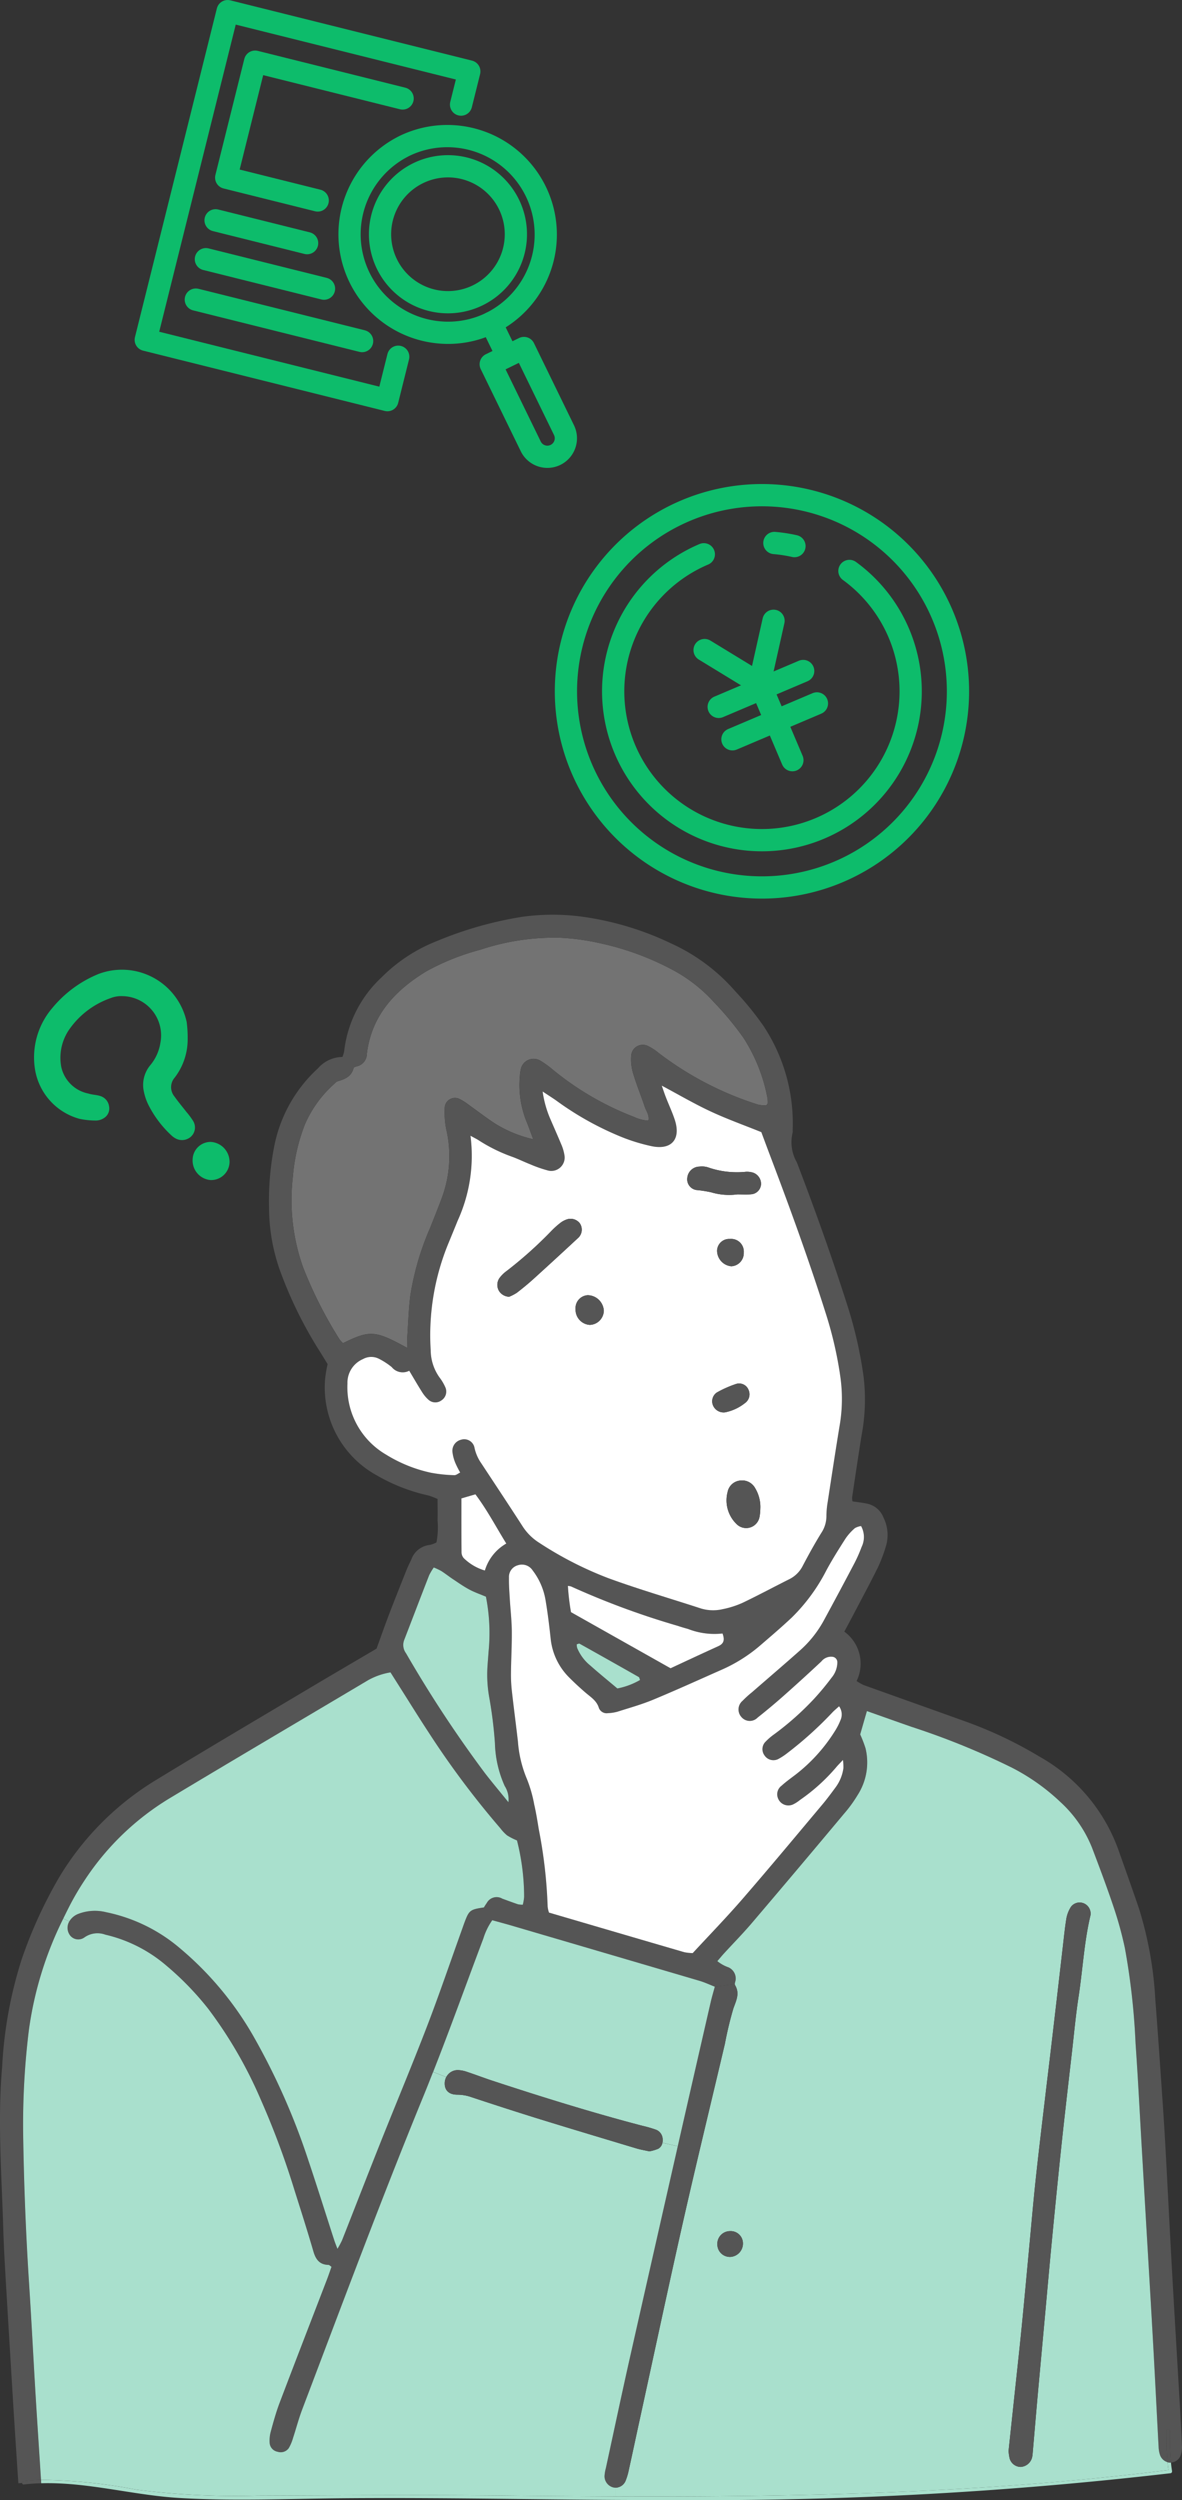 <svg xmlns="http://www.w3.org/2000/svg" xmlns:xlink="http://www.w3.org/1999/xlink" width="107.274" height="226.738" viewBox="0 0 107.274 226.738">
  <rect x="0" y="0" width="107.274" height="226.738" fill="#333333" stroke="none"/>
  <defs>
    <clipPath id="clip-path">
      <rect id="長方形_31324" data-name="長方形 31324" width="107.274" height="143.779" fill="none"/>
    </clipPath>
  </defs>
  <g id="グループ_38328" data-name="グループ 38328" transform="translate(0 1.009)">
    <g id="グループ_37742" data-name="グループ 37742" transform="translate(0 81.95)">
      <g id="グループ_37741" data-name="グループ 37741" clip-path="url(#clip-path)">
        <path id="パス_122318" data-name="パス 122318" d="M87.589,18.013a3.033,3.033,0,0,1,.024.5c0,.034-.046.067-.135.188a3.314,3.314,0,0,1-.765-.08,29.477,29.477,0,0,1-9.021-4.695,4.851,4.851,0,0,0-.947-.615,1.057,1.057,0,0,0-1.518.821,4.345,4.345,0,0,0,.157,1.616c.307,1.045.728,2.059,1.075,3.094.129.387.427.731.325,1.241a3.559,3.559,0,0,1-1.3-.338,26.622,26.622,0,0,1-7.39-4.3,8.416,8.416,0,0,0-1.124-.808,1.19,1.19,0,0,0-1.77.793,3.791,3.791,0,0,0-.083.624,8.859,8.859,0,0,0,.643,4.2c.181.455.344.916.572,1.515a11.3,11.3,0,0,1-3.482-1.432c-.808-.528-1.573-1.124-2.363-1.684a4.979,4.979,0,0,0-.848-.538.932.932,0,0,0-1.343.839,8.009,8.009,0,0,0,.135,1.88,10.834,10.834,0,0,1-.424,6.33c-.338.909-.7,1.807-1.057,2.7a24.911,24.911,0,0,0-1.767,6.044c-.156,1.208-.193,2.43-.273,3.651-.021.328,0,.66,0,1.143-2.937-1.616-3.4-1.637-5.841-.439a2.361,2.361,0,0,1-.323-.356,38.328,38.328,0,0,1-3.3-6.523,18.224,18.224,0,0,1-.928-8.21A16.659,16.659,0,0,1,45.622,20.4a10.443,10.443,0,0,1,2.649-3.647c.092-.086.181-.2.291-.234.67-.194,1.279-.433,1.469-1.211.018-.077.206-.126.322-.157a1.157,1.157,0,0,0,.879-1.106c.415-3.493,2.541-5.767,5.39-7.5a21.466,21.466,0,0,1,4.91-1.964,21.344,21.344,0,0,1,7.2-1.091,21.127,21.127,0,0,1,3.62.492,25.239,25.239,0,0,1,6.388,2.3,13.79,13.79,0,0,1,3.991,3.054,27.973,27.973,0,0,1,2.66,3.205,15.216,15.216,0,0,1,2.194,5.472" transform="translate(-17.938 -1.405)" fill="#737373"/>
        <path id="パス_122319" data-name="パス 122319" d="M107.272,138.924a2.249,2.249,0,0,1-.1.74,1,1,0,0,1-.9.713,28.118,28.118,0,0,1-.1-2.873.154.154,0,0,0-.307,0c0,.949.012,1.9.1,2.839a1.031,1.031,0,0,1-.691-.658,2.712,2.712,0,0,1-.126-.737c-.19-3.491-.362-6.984-.559-10.475-.209-3.742-.436-7.485-.655-11.227q-.138-2.4-.277-4.794c-.2-3.364-.359-6.732-.6-10.091a63.387,63.387,0,0,0-.971-8.655,33.368,33.368,0,0,0-1-3.651c-.615-1.831-1.3-3.645-1.985-5.454a11.3,11.3,0,0,0-2.851-4.121,18.939,18.939,0,0,0-4.415-3.128,68.2,68.2,0,0,0-9.1-3.7c-1.349-.47-2.694-.95-4.059-1.432-.209.719-.4,1.4-.611,2.117a11.341,11.341,0,0,1,.482,1.248,5.459,5.459,0,0,1-.71,4.243,12.133,12.133,0,0,1-1.263,1.73q-4.139,4.941-8.315,9.854c-.817.962-1.705,1.862-2.56,2.793-.193.212-.378.433-.6.694a3.357,3.357,0,0,0,1.007.562,1.113,1.113,0,0,1,.659,1.125c-.013.129-.08.283-.08.4l-1.813.24c-.47-.181-.925-.4-1.4-.535Q54.891,94.16,46.3,91.645c-.52-.151-1.045-.289-1.62-.448a5.953,5.953,0,0,0-.811,1.662c-1.521,4.031-2.974,8.087-4.554,12.094-.3.768-.605,1.536-.919,2.3-3.844,9.387-7.381,18.894-10.982,28.373-.31.824-.531,1.684-.808,2.523a4.157,4.157,0,0,1-.384.919.9.9,0,0,1-1.014.335.879.879,0,0,1-.722-.777,3.154,3.154,0,0,1,.086-1c.243-.891.486-1.788.815-2.651,1.416-3.736,2.864-7.464,4.3-11.194.148-.387.28-.78.411-1.152-.135-.089-.2-.169-.27-.172-.814-.016-1.162-.495-1.373-1.226-.541-1.856-1.131-3.7-1.715-5.546a73.824,73.824,0,0,0-3.085-8.275,39.459,39.459,0,0,0-4.741-8.176,26.825,26.825,0,0,0-3.871-3.979A13.017,13.017,0,0,0,9.565,92.5a2.052,2.052,0,0,0-1.909.258A.944.944,0,0,1,6.395,92.6a1.134,1.134,0,0,1-.1-1.3,1.629,1.629,0,0,1,.86-.7,4.191,4.191,0,0,1,2.486-.135,14.926,14.926,0,0,1,6.63,3.214A29.551,29.551,0,0,1,23.1,101.9a61.528,61.528,0,0,1,4.883,11.074c.817,2.431,1.583,4.883,2.375,7.322.064.2.147.39.267.709a7.985,7.985,0,0,0,.415-.768c1.158-2.935,2.3-5.878,3.466-8.81,1.4-3.518,2.867-7.012,4.228-10.546,1.118-2.9,2.12-5.853,3.174-8.784.086-.237.166-.476.255-.713.408-1.088.507-1.161,1.757-1.346a3.912,3.912,0,0,1,.252-.393,1.017,1.017,0,0,1,1.416-.4c.473.172.947.351,1.423.51a2.04,2.04,0,0,0,.436.037,4.293,4.293,0,0,0,.12-.713,20.775,20.775,0,0,0-.649-5.113,5.96,5.96,0,0,1-.9-.458,3.742,3.742,0,0,1-.606-.639,79.366,79.366,0,0,1-6.511-8.692c-.947-1.441-1.853-2.913-2.781-4.369-.221-.354-.445-.706-.686-1.085a6.326,6.326,0,0,0-2.018.7c-6,3.57-12.026,7.116-18.018,10.711a24.741,24.741,0,0,0-9.208,10q-.232.456-.452.913a32.522,32.522,0,0,0-3.115,10.072,69.637,69.637,0,0,0-.526,9.451q.093,6.826.541,13.636c.224,3.448.4,6.9.605,10.346.15,2.467.319,4.932.473,7.4-.52.016-1.042.052-1.565.114a.166.166,0,0,0-.147.169l-.338.022q-.23-3.443-.448-6.877Q.872,129.7.532,124.022c-.092-1.6-.185-3.2-.234-4.8-.144-4.926-.532-9.851-.1-14.78a38.392,38.392,0,0,1,1.757-9.663A41.116,41.116,0,0,1,5.417,87.22a25.957,25.957,0,0,1,8.766-8.757c4.492-2.741,9.024-5.411,13.544-8.1,2.17-1.294,4.348-2.566,6.447-3.8.412-1.131.786-2.2,1.192-3.257.5-1.3,1.015-2.587,1.528-3.878.126-.311.276-.615.424-.916A2,2,0,0,1,39,57.157a2.5,2.5,0,0,0,.612-.224,7.294,7.294,0,0,0,.1-2c.018-.627,0-1.257,0-1.942a6.885,6.885,0,0,0-.83-.32A16.246,16.246,0,0,1,34.2,50.85,9.09,9.09,0,0,1,29.507,42.1a10.883,10.883,0,0,1,.228-1.339c-.176-.286-.39-.639-.609-.993a37.8,37.8,0,0,1-3.74-7.568,17.134,17.134,0,0,1-.967-5.574,25.653,25.653,0,0,1,.5-5.777,12.94,12.94,0,0,1,3.933-6.911A3,3,0,0,1,31.077,12.9a2.756,2.756,0,0,0,.154-.5,10.834,10.834,0,0,1,3.41-6.729A14.594,14.594,0,0,1,39.68,2.378,33.823,33.823,0,0,1,47.426.185a20.207,20.207,0,0,1,5.3-.021,27.253,27.253,0,0,1,8.186,2.443,17.025,17.025,0,0,1,5.829,4.348,27.38,27.38,0,0,1,2.548,3.131,15.99,15.99,0,0,1,2.651,9.449.833.833,0,0,1-.01.252,3.657,3.657,0,0,0,.387,2.667c1.659,4.323,3.217,8.68,4.624,13.093a38.4,38.4,0,0,1,1.441,6.394,17.509,17.509,0,0,1-.188,5.276c-.3,1.871-.578,3.745-.857,5.616a1.721,1.721,0,0,0,.028.371c.458.071.906.117,1.342.212a2.043,2.043,0,0,1,1.478,1.266,3.54,3.54,0,0,1,.255,2.461,13.944,13.944,0,0,1-.744,2.009c-.725,1.472-1.509,2.916-2.268,4.369-.252.482-.513.959-.8,1.5A3.583,3.583,0,0,1,77.741,69.5a4.13,4.13,0,0,0,.642.365c3.048,1.094,6.1,2.173,9.145,3.27a37.757,37.757,0,0,1,6.833,3.232,15.828,15.828,0,0,1,7.082,8.281c.649,1.825,1.3,3.647,1.924,5.475a33.783,33.783,0,0,1,1.487,8.309c.249,3.149.458,6.3.676,9.451.106,1.555.2,3.113.283,4.667.2,3.7.384,7.4.593,11.1s.433,7.4.648,11.1q.124,2.082.218,4.166M78.2,57.327a2.051,2.051,0,0,0-.054-1.881,1.529,1.529,0,0,0-.56.187,4.848,4.848,0,0,0-.842.931c-.612.956-1.22,1.918-1.758,2.916a16.542,16.542,0,0,1-3.128,4.259c-.946.894-1.945,1.739-2.935,2.59A14,14,0,0,1,65.4,68.518c-2.04.9-4.068,1.825-6.127,2.679-1.045.433-2.142.737-3.224,1.081a3.692,3.692,0,0,1-.866.135.756.756,0,0,1-.827-.461c-.2-.669-.74-.989-1.217-1.4q-.765-.659-1.481-1.373a5.793,5.793,0,0,1-1.686-3.58c-.129-1.171-.271-2.344-.47-3.5a6.067,6.067,0,0,0-1.158-2.637,1.162,1.162,0,0,0-1.333-.47,1.105,1.105,0,0,0-.817,1.134c-.013.63.036,1.26.073,1.89.058.968.172,1.93.184,2.895.015,1.263-.058,2.529-.073,3.792a13.209,13.209,0,0,0,.073,1.637c.172,1.546.378,3.088.557,4.636a10.771,10.771,0,0,0,.817,3.411,11.866,11.866,0,0,1,.66,2.3c.169.737.292,1.487.412,2.234a43.8,43.8,0,0,1,.808,7.018,2.43,2.43,0,0,0,.123.559c4.133,1.211,8.2,2.406,12.278,3.592a4.46,4.46,0,0,0,.765.083c1.53-1.656,3.088-3.26,4.548-4.944,2.427-2.8,4.8-5.65,7.183-8.49.434-.513.833-1.057,1.235-1.6a3.814,3.814,0,0,0,.71-1.736,5.144,5.144,0,0,0-.04-.749c-.3.322-.476.491-.63.679A17.02,17.02,0,0,1,72.6,80.283a3.2,3.2,0,0,1-.633.405,1.011,1.011,0,0,1-1.361-.566.962.962,0,0,1,.325-1.134c.4-.365.851-.685,1.288-1.017a15.087,15.087,0,0,0,3.539-3.915,5.692,5.692,0,0,0,.519-1.007,1.268,1.268,0,0,0-.126-1.266c-.23.209-.414.359-.58.528a33.85,33.85,0,0,1-4.124,3.721,5.618,5.618,0,0,1-.845.55.973.973,0,0,1-1.226-.353.95.95,0,0,1,.044-1.17,5.459,5.459,0,0,1,.854-.744,26.072,26.072,0,0,0,3.586-3.183,24.349,24.349,0,0,0,1.613-1.942A2.206,2.206,0,0,0,76,67.8a.5.5,0,0,0-.458-.507,1.13,1.13,0,0,0-.992.424q-1.71,1.6-3.457,3.146-1.134,1.005-2.325,1.945a.988.988,0,0,1-1.469-.043,1.021,1.021,0,0,1,.1-1.475,8.887,8.887,0,0,1,.839-.762c1.429-1.245,2.87-2.474,4.289-3.733a10.154,10.154,0,0,0,2.216-2.735q1.419-2.608,2.8-5.233a13.389,13.389,0,0,0,.663-1.5m-1.95-11.311a14.382,14.382,0,0,0-.031-4.4,35.216,35.216,0,0,0-1.3-5.522c-1.472-4.655-3.137-9.243-4.864-13.806-.328-.863-.651-1.727-.967-2.578-1.567-.633-3.113-1.183-4.594-1.875-1.459-.679-2.854-1.5-4.443-2.344.166.473.268.784.387,1.088.258.667.565,1.315.789,1.994.587,1.764-.273,2.781-2.076,2.415a16.8,16.8,0,0,1-2.653-.8,27.771,27.771,0,0,1-6.05-3.365c-.338-.236-.688-.458-1.208-.8a9.65,9.65,0,0,0,.639,2.354c.345.814.71,1.619,1.048,2.433a4.042,4.042,0,0,1,.289.964,1.214,1.214,0,0,1-1.564,1.4,11.708,11.708,0,0,1-1.543-.544c-.547-.215-1.075-.482-1.628-.679a14.716,14.716,0,0,1-3.048-1.5c-.172-.111-.359-.2-.74-.412a14.174,14.174,0,0,1-1.165,7.709c-.267.663-.541,1.325-.811,1.985a21.854,21.854,0,0,0-1.635,9.752,4.316,4.316,0,0,0,.8,2.477,4.308,4.308,0,0,1,.516.864.95.95,0,0,1-.351,1.223.927.927,0,0,1-1.167-.064,3.146,3.146,0,0,1-.566-.673c-.4-.63-.771-1.278-1.18-1.958a1.279,1.279,0,0,1-1.586-.328,6.363,6.363,0,0,0-1.155-.753,1.541,1.541,0,0,0-1.457.024,2.326,2.326,0,0,0-1.406,2.219,7.073,7.073,0,0,0,3.5,6.446A12.865,12.865,0,0,0,39.115,50.6a13.177,13.177,0,0,0,2.123.221c.166.009.338-.15.529-.24a8.776,8.776,0,0,1-.436-.86,3.725,3.725,0,0,1-.261-.968,1.03,1.03,0,0,1,.774-1.146.952.952,0,0,1,1.232.777,3.917,3.917,0,0,0,.609,1.364c1.251,1.9,2.507,3.792,3.739,5.7a4.9,4.9,0,0,0,1.509,1.5,32.673,32.673,0,0,0,6.28,3.214c2.759,1.008,5.586,1.828,8.382,2.741a3.794,3.794,0,0,0,1.994.071,8.42,8.42,0,0,0,1.8-.572c1.441-.688,2.848-1.447,4.276-2.16a2.723,2.723,0,0,0,1.211-1.235c.529-1,1.081-2,1.677-2.965A2.76,2.76,0,0,0,75,54.506a7.791,7.791,0,0,1,.117-1.257c.368-2.412.737-4.824,1.134-7.233M69.675,17.108a2.971,2.971,0,0,0-.024-.5,15.231,15.231,0,0,0-2.194-5.472A27.9,27.9,0,0,0,64.8,7.93,13.782,13.782,0,0,0,60.8,4.876a25.239,25.239,0,0,0-6.388-2.3,21.068,21.068,0,0,0-3.62-.491,21.329,21.329,0,0,0-7.2,1.091,21.491,21.491,0,0,0-4.91,1.963c-2.849,1.736-4.975,4.01-5.39,7.5a1.157,1.157,0,0,1-.878,1.106c-.117.031-.3.08-.323.157-.19.778-.8,1.018-1.469,1.211-.111.031-.2.148-.292.234A10.446,10.446,0,0,0,27.684,19a16.671,16.671,0,0,0-1.106,4.778,18.233,18.233,0,0,0,.928,8.21,38.355,38.355,0,0,0,3.3,6.524,2.356,2.356,0,0,0,.323.356c2.436-1.2,2.9-1.177,5.841.439,0-.482-.018-.814,0-1.143.08-1.22.116-2.443.273-3.651a24.911,24.911,0,0,1,1.767-6.044c.359-.9.719-1.794,1.057-2.7a10.827,10.827,0,0,0,.424-6.329,8.016,8.016,0,0,1-.135-1.881.932.932,0,0,1,1.342-.839,4.927,4.927,0,0,1,.848.538c.79.559,1.555,1.155,2.363,1.683A11.317,11.317,0,0,0,48.4,20.369c-.227-.6-.39-1.06-.571-1.515a8.857,8.857,0,0,1-.643-4.2,3.726,3.726,0,0,1,.083-.624,1.189,1.189,0,0,1,1.77-.792,8.411,8.411,0,0,1,1.124.808,26.623,26.623,0,0,0,7.39,4.3,3.559,3.559,0,0,0,1.3.338c.1-.51-.2-.854-.325-1.241-.348-1.035-.768-2.049-1.075-3.094a4.345,4.345,0,0,1-.157-1.616,1.056,1.056,0,0,1,1.518-.82,4.87,4.87,0,0,1,.947.615,29.461,29.461,0,0,0,9.021,4.695,3.282,3.282,0,0,0,.765.08c.089-.12.135-.154.135-.188M65.183,66.342c.467-.212.631-.519.387-1.156a6.578,6.578,0,0,1-3.107-.4c-.32-.095-.645-.184-.962-.291a71.958,71.958,0,0,1-9.667-3.568,1.307,1.307,0,0,0-.294-.055,20.683,20.683,0,0,0,.279,2.381c3,1.69,5.995,3.374,9.034,5.086,1.438-.664,2.879-1.34,4.329-2m-7.1,3.063c-.049-.123-.058-.233-.111-.265q-2.687-1.52-5.38-3.029c-.049-.024-.147.031-.255.058a1.222,1.222,0,0,0,.04.335,4.038,4.038,0,0,0,1.2,1.6c.784.7,1.6,1.356,2.446,2.071a6.614,6.614,0,0,0,2.059-.768M46.142,80.491a2.228,2.228,0,0,0-.329-1.456,10.087,10.087,0,0,1-.894-3.906A39.561,39.561,0,0,0,44.406,71a11.624,11.624,0,0,1-.166-2.762c.024-.461.071-.922.1-1.385a17,17,0,0,0-.237-5c-.525-.221-1.045-.4-1.521-.657-.519-.277-1-.621-1.493-.947-.351-.233-.679-.5-1.033-.722a5.829,5.829,0,0,0-.688-.326,5.177,5.177,0,0,0-.421.707c-.765,1.961-1.512,3.924-2.271,5.887a1.258,1.258,0,0,0,.172,1.186A110.668,110.668,0,0,0,44,77.836c.639.83,1.315,1.632,2.145,2.655m-.2-23.46c-.934-1.518-1.727-3.039-2.8-4.461l-1.272.371c0,1.672-.006,3.27.01,4.864a.813.813,0,0,0,.209.563A4.6,4.6,0,0,0,44,59.484a4.21,4.21,0,0,1,1.942-2.452" transform="translate(0 0)" fill="#555"/>
        <path id="パス_122320" data-name="パス 122320" d="M108.888,236.243a.162.162,0,0,1-.15.2,365.806,365.806,0,0,1-44.67,2.43c-10.146.034-20.292-.255-30.438-.163-4.95.043-9.946.27-14.89-.028-4.182-.255-8.284-1.453-12.478-1.33,0-.046-.006-.1-.009-.142s-.007-.11-.01-.166a48.064,48.064,0,0,1,8.653.888,70.333,70.333,0,0,0,11,.544c7.442-.03,14.878-.089,22.32-.009q5.084.055,10.174.079c16.758.062,33.547-.3,50.18-2.393-.034-.237-.061-.477-.083-.713a.972.972,0,0,0,.267.036.177.177,0,0,0,.04,0c.024.258.055.513.1.771" transform="translate(-2.522 -95.094)" fill="#a9e0cd"/>
        <path id="パス_122321" data-name="パス 122321" d="M178,233.446a.149.149,0,0,1-.04,0,.969.969,0,0,1-.267-.037c-.092-.944-.1-1.89-.1-2.839a.154.154,0,0,1,.308,0,27.951,27.951,0,0,0,.1,2.873" transform="translate(-71.728 -93.068)" fill="#555"/>
        <path id="パス_122322" data-name="パス 122322" d="M143.818,189.279c.021.236.049.476.083.713-16.632,2.1-33.421,2.455-50.179,2.393v-.793a1,1,0,0,0,.912-.63A5.37,5.37,0,0,0,94.92,190c.344-1.561.676-3.125,1.017-4.689,1.312-6,2.59-12.011,3.945-18,1.211-5.334,2.508-10.65,3.761-15.972a32.225,32.225,0,0,1,.765-3.189c.252-.728.612-1.37.154-2.136a.164.164,0,0,1-.021-.089c0-.117.067-.271.08-.4a1.111,1.111,0,0,0-.657-1.125,3.352,3.352,0,0,1-1.008-.562c.224-.261.409-.482.6-.694.854-.931,1.742-1.831,2.559-2.793q4.18-4.909,8.315-9.854a12.089,12.089,0,0,0,1.263-1.73,5.459,5.459,0,0,0,.71-4.243,11.294,11.294,0,0,0-.482-1.248c.209-.716.4-1.4.611-2.117,1.364.482,2.71.962,4.059,1.432a68.171,68.171,0,0,1,9.1,3.7,18.939,18.939,0,0,1,4.415,3.128,11.306,11.306,0,0,1,2.852,4.121c.688,1.809,1.37,3.622,1.984,5.454a33.36,33.36,0,0,1,1,3.651,63.28,63.28,0,0,1,.971,8.655c.237,3.359.4,6.726.6,10.091q.139,2.4.277,4.794c.218,3.742.445,7.485.655,11.227.2,3.491.369,6.984.559,10.475a2.734,2.734,0,0,0,.126.737,1.034,1.034,0,0,0,.691.658m-7-49.584a1.01,1.01,0,0,0-.639-1.115.978.978,0,0,0-1.131.331,2.906,2.906,0,0,0-.412,1.035c-.144.873-.227,1.751-.332,2.63q-.479,4.14-.962,8.281c-.209,1.8-.433,3.6-.642,5.393-.3,2.507-.6,5.014-.867,7.528-.218,2.049-.393,4.108-.587,6.161-.225,2.391-.442,4.781-.679,7.169-.209,2.093-.44,4.185-.664,6.28-.169,1.592-.338,3.18-.519,4.87a4.664,4.664,0,0,0,.092.649,1.053,1.053,0,0,0,1.011.8,1.141,1.141,0,0,0,1.02-.811,1.881,1.881,0,0,0,.061-.371c.172-1.973.338-3.943.516-5.915q.3-3.273.6-6.542c.215-2.347.421-4.695.649-7.043.28-2.891.565-5.782.873-8.671.294-2.762.618-5.521.934-8.283.19-1.672.344-3.352.6-5.015.378-2.452.5-4.944,1.078-7.365m-32.635,30.967a1.215,1.215,0,0,0,1.094-1.285,1.11,1.11,0,0,0-1.165-1.051,1.154,1.154,0,0,0-1.158,1.208,1.139,1.139,0,0,0,1.229,1.128" transform="translate(-37.854 -48.935)" fill="#a9e0cd"/>
        <path id="パス_122323" data-name="パス 122323" d="M160.345,150.347a1.011,1.011,0,0,1,.639,1.115c-.581,2.421-.7,4.913-1.078,7.365-.255,1.663-.409,3.344-.6,5.015-.317,2.762-.639,5.522-.934,8.284-.308,2.888-.593,5.779-.873,8.671-.228,2.347-.433,4.695-.649,7.042q-.3,3.273-.6,6.542c-.178,1.972-.344,3.942-.516,5.914a1.887,1.887,0,0,1-.061.372,1.141,1.141,0,0,1-1.02.811,1.054,1.054,0,0,1-1.011-.8,4.694,4.694,0,0,1-.092-.649c.181-1.69.351-3.279.519-4.87.224-2.1.455-4.188.664-6.281.237-2.387.455-4.778.679-7.168.194-2.052.368-4.111.587-6.161.268-2.514.572-5.021.867-7.528.209-1.8.433-3.6.642-5.392q.489-4.139.962-8.281c.1-.879.187-1.757.331-2.63a2.912,2.912,0,0,1,.412-1.035.979.979,0,0,1,1.131-.332" transform="translate(-62.019 -60.701)" fill="#555"/>
        <path id="パス_122324" data-name="パス 122324" d="M109.449,93.016A2.051,2.051,0,0,1,109.5,94.9a13.34,13.34,0,0,1-.664,1.5q-1.382,2.627-2.8,5.233a10.129,10.129,0,0,1-2.215,2.735c-1.42,1.26-2.861,2.489-4.29,3.733a8.886,8.886,0,0,0-.839.762,1.021,1.021,0,0,0-.1,1.475.988.988,0,0,0,1.469.044c.792-.627,1.57-1.276,2.326-1.945q1.751-1.55,3.457-3.147a1.132,1.132,0,0,1,.993-.424.5.5,0,0,1,.458.507,2.214,2.214,0,0,1-.523,1.392,24.349,24.349,0,0,1-1.613,1.942,26.1,26.1,0,0,1-3.586,3.183,5.467,5.467,0,0,0-.854.744.951.951,0,0,0-.043,1.171.973.973,0,0,0,1.226.353,5.658,5.658,0,0,0,.845-.55,33.837,33.837,0,0,0,4.123-3.721c.166-.169.351-.32.581-.529a1.268,1.268,0,0,1,.126,1.266,5.815,5.815,0,0,1-.519,1.007,15.09,15.09,0,0,1-3.54,3.915c-.436.332-.885.652-1.288,1.018a.961.961,0,0,0-.325,1.134,1.011,1.011,0,0,0,1.361.565,3.184,3.184,0,0,0,.633-.405,17.022,17.022,0,0,0,3.276-2.953c.153-.188.325-.356.629-.679a5.058,5.058,0,0,1,.04.749,3.806,3.806,0,0,1-.709,1.736c-.4.541-.8,1.085-1.236,1.6-2.387,2.84-4.756,5.69-7.184,8.49-1.459,1.684-3.017,3.288-4.548,4.944a4.448,4.448,0,0,1-.765-.083c-4.074-1.186-8.146-2.381-12.278-3.592a2.4,2.4,0,0,1-.123-.559,43.737,43.737,0,0,0-.808-7.018c-.12-.746-.243-1.5-.412-2.234a11.837,11.837,0,0,0-.66-2.3,10.8,10.8,0,0,1-.817-3.41c-.178-1.549-.384-3.091-.556-4.637a13.32,13.32,0,0,1-.074-1.637c.016-1.263.089-2.529.074-3.792-.013-.965-.126-1.927-.184-2.895-.037-.629-.086-1.26-.074-1.89a1.1,1.1,0,0,1,.817-1.133,1.161,1.161,0,0,1,1.333.47A6.058,6.058,0,0,1,80.8,99.668c.2,1.159.342,2.333.47,3.5a5.794,5.794,0,0,0,1.687,3.58q.714.714,1.481,1.373c.476.409,1.017.728,1.217,1.4a.756.756,0,0,0,.826.461,3.766,3.766,0,0,0,.867-.135c1.081-.345,2.179-.649,3.223-1.082,2.059-.854,4.087-1.776,6.127-2.679a14,14,0,0,0,3.528-2.188c.99-.852,1.988-1.7,2.934-2.591a16.544,16.544,0,0,0,3.128-4.259c.538-1,1.146-1.961,1.757-2.916a4.847,4.847,0,0,1,.842-.931,1.538,1.538,0,0,1,.559-.187" transform="translate(-31.299 -37.569)" fill="#fff"/>
        <path id="パス_122325" data-name="パス 122325" d="M97.591,52.119a14.363,14.363,0,0,1,.03,4.4c-.4,2.409-.765,4.821-1.134,7.233a7.928,7.928,0,0,0-.117,1.257,2.756,2.756,0,0,1-.452,1.539c-.6.968-1.149,1.964-1.677,2.966a2.726,2.726,0,0,1-1.211,1.235c-1.429.713-2.836,1.472-4.277,2.16a8.391,8.391,0,0,1-1.8.572,3.8,3.8,0,0,1-1.994-.07c-2.8-.913-5.623-1.733-8.382-2.741a32.655,32.655,0,0,1-6.28-3.214,4.9,4.9,0,0,1-1.509-1.5c-1.232-1.911-2.489-3.8-3.739-5.7a3.917,3.917,0,0,1-.609-1.364.952.952,0,0,0-1.232-.777,1.031,1.031,0,0,0-.774,1.146,3.752,3.752,0,0,0,.262.967,8.713,8.713,0,0,0,.436.861c-.191.089-.363.249-.529.24a13.244,13.244,0,0,1-2.123-.221A12.879,12.879,0,0,1,56.4,59.462a7.075,7.075,0,0,1-3.5-6.446A2.326,2.326,0,0,1,54.309,50.8a1.54,1.54,0,0,1,1.457-.024,6.413,6.413,0,0,1,1.155.752,1.279,1.279,0,0,0,1.586.329c.408.68.78,1.328,1.18,1.958a3.129,3.129,0,0,0,.566.672.927.927,0,0,0,1.167.065.951.951,0,0,0,.351-1.223,4.32,4.32,0,0,0-.516-.863,4.312,4.312,0,0,1-.8-2.477,21.858,21.858,0,0,1,1.635-9.753c.271-.66.544-1.321.811-1.984a14.174,14.174,0,0,0,1.165-7.709c.381.212.568.3.74.411a14.7,14.7,0,0,0,3.048,1.5c.553.2,1.082.464,1.629.679a11.619,11.619,0,0,0,1.543.544,1.214,1.214,0,0,0,1.564-1.395,4.026,4.026,0,0,0-.289-.964c-.338-.814-.7-1.62-1.048-2.434a9.639,9.639,0,0,1-.639-2.353c.519.344.87.565,1.208.8a27.755,27.755,0,0,0,6.05,3.364,16.8,16.8,0,0,0,2.652.8c1.8.365,2.664-.652,2.077-2.415-.224-.679-.531-1.328-.789-1.994-.12-.3-.222-.615-.387-1.088,1.589.848,2.983,1.666,4.443,2.344,1.481.691,3.027,1.241,4.594,1.874.317.851.639,1.715.967,2.578,1.727,4.563,3.392,9.151,4.864,13.805a35.239,35.239,0,0,1,1.3,5.522m-7.157-17.18a1.074,1.074,0,0,0-.74-1.054,1.9,1.9,0,0,0-.627-.074,7.952,7.952,0,0,1-3.475-.411,1.9,1.9,0,0,0-.75-.058,1.127,1.127,0,0,0-1.1,1.014.984.984,0,0,0,.937,1.121,11.165,11.165,0,0,1,1.241.2,5.676,5.676,0,0,0,2.369.185c.421,0,.842.03,1.26-.01a.965.965,0,0,0,.885-.913m-.126,30.115a4.432,4.432,0,0,0,.061-.629,3.3,3.3,0,0,0-.464-1.915,1.347,1.347,0,0,0-1.37-.694A1.286,1.286,0,0,0,87.4,62.855a2.988,2.988,0,0,0,.8,2.894,1.232,1.232,0,0,0,2.108-.694M88.956,54.807a.975.975,0,0,0,.338-1.232.916.916,0,0,0-1.158-.507,9.842,9.842,0,0,0-1.714.765.962.962,0,0,0-.366,1.115,1.044,1.044,0,0,0,1.118.682,4.209,4.209,0,0,0,1.782-.823m-1.22-12.423a1.192,1.192,0,0,0,1.13-1.25,1.148,1.148,0,0,0-1.26-1.229,1.094,1.094,0,0,0-1.161,1.051,1.425,1.425,0,0,0,1.291,1.428M76.168,46.416a1.491,1.491,0,0,0-1.466-1.41,1.18,1.18,0,0,0-1.1,1.271A1.387,1.387,0,0,0,74.89,47.7a1.32,1.32,0,0,0,1.279-1.285M73.8,39.847a1.021,1.021,0,0,0,.188-1.364,1.056,1.056,0,0,0-1.245-.323,1.934,1.934,0,0,0-.541.307,7.744,7.744,0,0,0-.75.671,37.29,37.29,0,0,1-4.117,3.687,2.96,2.96,0,0,0-.624.611,1.08,1.08,0,0,0-.052,1.189,1.127,1.127,0,0,0,.919.523,4.007,4.007,0,0,0,.694-.359c.532-.409,1.051-.836,1.546-1.285q2-1.816,3.982-3.656" transform="translate(-21.367 -10.499)" fill="#fff"/>
        <path id="パス_122326" data-name="パス 122326" d="M110.587,38.857a1.074,1.074,0,0,1,.74,1.054.964.964,0,0,1-.885.913c-.418.04-.839.01-1.26.01a5.676,5.676,0,0,1-2.369-.185,11.165,11.165,0,0,0-1.241-.2.985.985,0,0,1-.938-1.121,1.127,1.127,0,0,1,1.1-1.014,1.91,1.91,0,0,1,.75.058,7.962,7.962,0,0,0,3.475.412,1.888,1.888,0,0,1,.627.073" transform="translate(-42.259 -15.471)" fill="#555"/>
        <path id="パス_122327" data-name="パス 122327" d="M113.686,88.687a4.621,4.621,0,0,1-.061.63,1.232,1.232,0,0,1-2.108.694,2.989,2.989,0,0,1-.8-2.894,1.286,1.286,0,0,1,1.131-1.038,1.346,1.346,0,0,1,1.37.694,3.3,3.3,0,0,1,.464,1.915" transform="translate(-44.683 -34.761)" fill="#555"/>
        <path id="パス_122328" data-name="パス 122328" d="M111.728,71.885a.975.975,0,0,1-.338,1.232,4.21,4.21,0,0,1-1.782.824,1.046,1.046,0,0,1-1.118-.682.963.963,0,0,1,.365-1.116,9.82,9.82,0,0,1,1.715-.765.916.916,0,0,1,1.158.507" transform="translate(-43.8 -28.809)" fill="#555"/>
        <path id="パス_122329" data-name="パス 122329" d="M111.534,201.339a1.215,1.215,0,0,1-1.094,1.285,1.139,1.139,0,0,1-1.229-1.128,1.154,1.154,0,0,1,1.158-1.208,1.11,1.11,0,0,1,1.165,1.051" transform="translate(-44.11 -80.897)" fill="#555"/>
        <path id="パス_122330" data-name="パス 122330" d="M111.6,50.559a1.192,1.192,0,0,1-1.131,1.25,1.426,1.426,0,0,1-1.291-1.428,1.094,1.094,0,0,1,1.162-1.051,1.148,1.148,0,0,1,1.26,1.229" transform="translate(-44.096 -19.924)" fill="#555"/>
        <path id="パス_122331" data-name="パス 122331" d="M103.881,162.789c.458.765.1,1.407-.154,2.135a32.237,32.237,0,0,0-.765,3.19c-1.254,5.322-2.551,10.637-3.761,15.972-1.355,5.991-2.633,12-3.945,18-.341,1.564-.673,3.128-1.017,4.689a5.37,5.37,0,0,1-.286.964,1,1,0,0,1-.912.63.881.881,0,0,1-.215-.024,1.057,1.057,0,0,1-.79-1.021,3.715,3.715,0,0,1,.126-.743c.713-3.288,1.41-6.582,2.148-9.867q2.1-9.361,4.241-18.712c.046-.2.089-.4.135-.6q1.484-6.532,2.987-13.059c.1-.445.234-.885.375-1.407l1.813-.24a.166.166,0,0,0,.021.089" transform="translate(-37.173 -65.715)" fill="#555"/>
        <path id="パス_122332" data-name="パス 122332" d="M100.484,106.432c.243.637.08.944-.387,1.156-1.451.658-2.892,1.333-4.329,2L86.734,104.5a20.715,20.715,0,0,1-.28-2.382,1.275,1.275,0,0,1,.3.056,72.141,72.141,0,0,0,9.666,3.567c.317.108.643.2.962.292a6.583,6.583,0,0,0,3.106.4" transform="translate(-34.913 -41.246)" fill="#fff"/>
        <path id="パス_122333" data-name="パス 122333" d="M91.51,159.018c-.141.522-.274.962-.375,1.407q-1.5,6.526-2.986,13.059l-1.389-.317a1.372,1.372,0,0,0,.018-.32.947.947,0,0,0-.63-.87,10.938,10.938,0,0,0-1.211-.347c-4.591-1.2-9.12-2.612-13.627-4.093-.756-.249-1.5-.538-2.259-.787a2.793,2.793,0,0,0-.857-.172,1.171,1.171,0,0,0-1.054.632l-1.192-.467c1.579-4.007,3.032-8.063,4.554-12.094a5.949,5.949,0,0,1,.811-1.663c.575.16,1.1.3,1.619.448q8.591,2.521,17.176,5.045c.476.138.931.354,1.4.535" transform="translate(-26.637 -61.793)" fill="#a9e0cd"/>
        <path id="パス_122334" data-name="パス 122334" d="M62.933,173.38c-.046.2-.089.4-.135.6q-2.129,9.356-4.24,18.713c-.737,3.284-1.435,6.579-2.148,9.866a3.677,3.677,0,0,0-.126.744,1.055,1.055,0,0,0,.789,1.02.857.857,0,0,0,.215.025v.792q-5.089-.018-10.174-.08c-7.442-.08-14.877-.021-22.32.009a70.324,70.324,0,0,1-11-.544,48.065,48.065,0,0,0-8.653-.888c-.154-2.468-.322-4.932-.473-7.4-.209-3.447-.381-6.9-.605-10.345q-.443-6.812-.541-13.637a69.54,69.54,0,0,1,.525-9.451,32.507,32.507,0,0,1,3.116-10.072l.547.261a1.135,1.135,0,0,0,.1,1.3.945.945,0,0,0,1.263.156,2.052,2.052,0,0,1,1.908-.258,13.011,13.011,0,0,1,5.472,2.75,26.741,26.741,0,0,1,3.872,3.979,39.462,39.462,0,0,1,4.741,8.176,73.942,73.942,0,0,1,3.085,8.275c.584,1.844,1.174,3.69,1.714,5.546.212.731.56,1.211,1.374,1.226.067,0,.135.083.27.172-.132.372-.264.765-.412,1.152-1.435,3.73-2.882,7.457-4.3,11.194-.328.864-.572,1.761-.814,2.652a3.115,3.115,0,0,0-.086,1,.879.879,0,0,0,.722.777.9.9,0,0,0,1.014-.334,4.118,4.118,0,0,0,.384-.919c.277-.839.5-1.7.808-2.523,3.6-9.479,7.138-18.986,10.982-28.372.314-.762.618-1.53.919-2.3l1.192.467a1.257,1.257,0,0,0-.138.578c0,.637.393,1.02,1.155,1.018a3.875,3.875,0,0,1,1.226.209c2.114.7,4.231,1.386,6.357,2.043,2.888.891,5.786,1.758,8.68,2.627.36.108.735.166,1.152.261a3.877,3.877,0,0,0,.8-.233.774.774,0,0,0,.387-.547Z" transform="translate(-1.421 -61.689)" fill="#a9e0cd"/>
        <path id="パス_122335" data-name="パス 122335" d="M87.493,182.057a1.372,1.372,0,0,1-.018.32.773.773,0,0,1-.387.547,3.876,3.876,0,0,1-.8.233c-.417-.095-.792-.153-1.152-.261-2.894-.869-5.792-1.736-8.68-2.627-2.126-.657-4.244-1.346-6.357-2.043a3.874,3.874,0,0,0-1.226-.209c-.762,0-1.158-.381-1.155-1.017a1.254,1.254,0,0,1,.138-.578,1.171,1.171,0,0,1,1.054-.633,2.776,2.776,0,0,1,.857.172c.756.249,1.5.537,2.259.786,4.508,1.481,9.037,2.888,13.627,4.093a10.924,10.924,0,0,1,1.21.347.947.947,0,0,1,.63.87" transform="translate(-27.351 -71.002)" fill="#555"/>
        <path id="パス_122336" data-name="パス 122336" d="M93.44,113.933c.052.031.061.142.111.265a6.613,6.613,0,0,1-2.059.768c-.848-.715-1.663-1.373-2.446-2.071a4.034,4.034,0,0,1-1.2-1.6,1.217,1.217,0,0,1-.041-.334c.108-.029.206-.083.255-.058q2.7,1.506,5.38,3.029" transform="translate(-35.464 -44.792)" fill="#a9e0cd"/>
        <path id="パス_122337" data-name="パス 122337" d="M88.727,57.887a1.491,1.491,0,0,1,1.466,1.41,1.32,1.32,0,0,1-1.279,1.285,1.387,1.387,0,0,1-1.29-1.423,1.179,1.179,0,0,1,1.1-1.272" transform="translate(-35.391 -23.38)" fill="#555"/>
        <path id="パス_122338" data-name="パス 122338" d="M83.2,46.673a1.02,1.02,0,0,1-.188,1.364q-1.977,1.844-3.982,3.657c-.495.448-1.014.875-1.546,1.284a3.986,3.986,0,0,1-.694.359,1.126,1.126,0,0,1-.919-.522,1.081,1.081,0,0,1,.052-1.189,2.945,2.945,0,0,1,.624-.612,37.175,37.175,0,0,0,4.118-3.687,7.664,7.664,0,0,1,.749-.67,1.921,1.921,0,0,1,.541-.308,1.056,1.056,0,0,1,1.245.323" transform="translate(-30.583 -18.69)" fill="#555"/>
        <path id="パス_122339" data-name="パス 122339" d="M50.811,130.522a20.8,20.8,0,0,1,.648,5.113,4.211,4.211,0,0,1-.12.713,2.031,2.031,0,0,1-.436-.037c-.477-.16-.95-.338-1.423-.51a1.016,1.016,0,0,0-1.416.4,4.059,4.059,0,0,0-.253.393c-1.251.185-1.349.258-1.757,1.346-.089.237-.169.476-.255.713-1.054,2.932-2.056,5.881-3.174,8.785-1.361,3.534-2.827,7.027-4.228,10.546-1.168,2.931-2.307,5.875-3.466,8.809a8.2,8.2,0,0,1-.415.768c-.12-.32-.2-.513-.267-.71-.793-2.44-1.558-4.892-2.375-7.322a61.514,61.514,0,0,0-4.883-11.074,29.551,29.551,0,0,0-6.834-8.213,14.928,14.928,0,0,0-6.63-3.214,4.2,4.2,0,0,0-2.486.135,1.628,1.628,0,0,0-.86.7l-.548-.261q.222-.456.452-.913a24.525,24.525,0,0,1,1.524-2.618,24.227,24.227,0,0,1,7.685-7.383c5.991-3.6,12.014-7.141,18.018-10.711a6.31,6.31,0,0,1,2.018-.7c.239.378.464.731.686,1.084.928,1.457,1.834,2.929,2.781,4.369a79.366,79.366,0,0,0,6.51,8.693,3.811,3.811,0,0,0,.606.639,6.02,6.02,0,0,0,.9.458" transform="translate(-3.891 -46.561)" fill="#a9e0cd"/>
        <path id="パス_122340" data-name="パス 122340" d="M70.608,119.149a2.233,2.233,0,0,1,.328,1.456c-.829-1.023-1.505-1.825-2.144-2.654a110.667,110.667,0,0,1-7.15-10.856,1.258,1.258,0,0,1-.172-1.186c.759-1.964,1.506-3.927,2.271-5.888a5.175,5.175,0,0,1,.421-.706,5.832,5.832,0,0,1,.688.325c.353.225.683.489,1.032.722.492.325.974.669,1.493.946.476.258,1,.436,1.521.658a17.041,17.041,0,0,1,.237,5c-.028.464-.074.925-.1,1.386a11.6,11.6,0,0,0,.166,2.762,39.541,39.541,0,0,1,.513,4.13,10.074,10.074,0,0,0,.894,3.905" transform="translate(-24.794 -40.114)" fill="#a9e0cd"/>
        <path id="パス_122341" data-name="パス 122341" d="M71.524,88.191c1.069,1.423,1.862,2.944,2.8,4.461A4.21,4.21,0,0,0,72.379,95.1a4.6,4.6,0,0,1-1.908-1.115.813.813,0,0,1-.209-.563c-.016-1.595-.01-3.192-.01-4.864l1.272-.372" transform="translate(-28.375 -35.621)" fill="#fff"/>
        <path id="パス_122342" data-name="パス 122342" d="M5.092,238.295c0,.046.006.1.009.141-.525.015-1.054.052-1.582.114a.128.128,0,0,1-.148-.138.166.166,0,0,1,.148-.169c.522-.061,1.044-.1,1.564-.113,0,.055.007.11.01.166" transform="translate(-1.362 -96.181)" fill="#555"/>
        <g id="グループ_38034" data-name="グループ 38034" transform="matrix(0.035, -0.999, 0.999, 0.035, 2.715, 23.491)">
          <path id="パス_122343" data-name="パス 122343" d="M14.8,5.6a6.018,6.018,0,0,1-4.071,8.14,10.543,10.543,0,0,1-1.5.144A5.7,5.7,0,0,1,5.65,12.838a1.325,1.325,0,0,0-1.736.043c-.467.353-.9.75-1.354,1.128a6.948,6.948,0,0,1-.784.627,1.13,1.13,0,0,1-1.49-.2,1.219,1.219,0,0,1-.114-1.41,1.694,1.694,0,0,1,.218-.308,9.779,9.779,0,0,1,2.732-2.206,4.97,4.97,0,0,1,1.174-.439,2.792,2.792,0,0,1,2.387.5,4.148,4.148,0,0,0,2.071.851,3.559,3.559,0,0,0,4.108-3.564,2.639,2.639,0,0,0-.218-1.1A7.651,7.651,0,0,0,9.558,3.039,4.531,4.531,0,0,0,6.27,2.5,3.148,3.148,0,0,0,3.923,5.043c-.107.359-.086.756-.194,1.115a1.133,1.133,0,0,1-.891.808,1.018,1.018,0,0,1-1.1-.439,1.339,1.339,0,0,1-.24-.694A7.243,7.243,0,0,1,1.6,4.327,5.578,5.578,0,0,1,5.96.127a6.887,6.887,0,0,1,5.58,1.361A10.658,10.658,0,0,1,14.8,5.6" transform="translate(3.535 0)" fill="#0dbc6b"/>
          <path id="パス_122344" data-name="パス 122344" d="M3.46,1.592A1.817,1.817,0,0,1,1.684,3.359,1.674,1.674,0,0,1,0,1.69,1.779,1.779,0,0,1,1.831,0,1.632,1.632,0,0,1,3.46,1.592" transform="translate(0 14.719)" fill="#0dbc6b"/>
        </g>
      </g>
    </g>
    <g id="グループ_38299" data-name="グループ 38299" transform="translate(51.357 43.895)">
      <g id="グループ_38303" data-name="グループ 38303" transform="translate(0 0)">
        <path id="パス_125097" data-name="パス 125097" d="M11.852,2.429A17.79,17.79,0,1,1,2.429,25.756,17.789,17.789,0,0,1,11.852,2.429Z" transform="translate(-1.009 -1.01)" fill="none" stroke="#0dbc6b" stroke-linecap="round" stroke-linejoin="round" stroke-width="2.019"/>
        <path id="パス_125098" data-name="パス 125098" d="M27.323,8.611A13.5,13.5,0,1,1,14.107,7.1" transform="translate(-1.588 -1.733)" fill="none" stroke="#0dbc6b" stroke-linecap="round" stroke-linejoin="round" stroke-width="2.019"/>
        <path id="パス_125099" data-name="パス 125099" d="M22.481,5.937a13.515,13.515,0,0,1,1.822.281" transform="translate(-3.558 -1.595)" fill="none" stroke="#0dbc6b" stroke-linecap="round" stroke-linejoin="round" stroke-width="2.019"/>
        <line id="線_1517" data-name="線 1517" x2="4.932" y2="3.007" transform="translate(12.589 14.053)" fill="none" stroke="#0dbc6b" stroke-linecap="round" stroke-linejoin="round" stroke-width="2.019"/>
        <line id="線_1518" data-name="線 1518" x1="1.262" y2="5.637" transform="translate(17.584 11.397)" fill="none" stroke="#0dbc6b" stroke-linecap="round" stroke-linejoin="round" stroke-width="2.019"/>
        <line id="線_1519" data-name="線 1519" x1="2.974" y1="7.005" transform="translate(17.584 17.034)" fill="none" stroke="#0dbc6b" stroke-linecap="round" stroke-linejoin="round" stroke-width="2.019"/>
        <line id="線_1520" data-name="線 1520" y1="3.255" x2="7.668" transform="translate(13.869 15.951)" fill="none" stroke="#0dbc6b" stroke-linecap="round" stroke-linejoin="round" stroke-width="2.019"/>
        <line id="線_1521" data-name="線 1521" y1="3.255" x2="7.668" transform="translate(15.117 18.891)" fill="none" stroke="#0dbc6b" stroke-linecap="round" stroke-linejoin="round" stroke-width="2.019"/>
      </g>
    </g>
    <g id="グループ_38301" data-name="グループ 38301" transform="translate(13.227 0)">
      <g id="グループ_38302" data-name="グループ 38302" transform="translate(0 0)">
        <path id="パス_125100" data-name="パス 125100" d="M23.924,32.353l-.982,3.938L1.009,30.821,8.442,1.009,30.376,6.477l-.751,3.01" transform="translate(-1.009 -1.009)" fill="none" stroke="#0dbc6b" stroke-linecap="round" stroke-linejoin="round" stroke-width="2.017"/>
        <path id="パス_125101" data-name="パス 125101" d="M34.845,30.8a8.836,8.836,0,0,1-4.755.864,8.933,8.933,0,0,1-3.354-16.781c.093-.049.183-.1.278-.143A8.934,8.934,0,0,1,34.845,30.8Z" transform="translate(-3.5 -2.532)" fill="none" stroke="#0dbc6b" stroke-linecap="round" stroke-linejoin="round" stroke-width="2.017"/>
        <path id="パス_125102" data-name="パス 125102" d="M17.6,18.8,9.293,16.729l2.623-10.52L25.305,9.548" transform="translate(-1.992 -1.626)" fill="none" stroke="#0dbc6b" stroke-linecap="round" stroke-linejoin="round" stroke-width="2.017"/>
        <line id="線_1522" data-name="線 1522" x2="8.31" y2="2.072" transform="translate(6.337 18.971)" fill="none" stroke="#0dbc6b" stroke-linecap="round" stroke-linejoin="round" stroke-width="2.017"/>
        <line id="線_1523" data-name="線 1523" x2="10.722" y2="2.673" transform="translate(5.458 22.498)" fill="none" stroke="#0dbc6b" stroke-linecap="round" stroke-linejoin="round" stroke-width="2.017"/>
        <line id="線_1524" data-name="線 1524" x2="15.094" y2="3.763" transform="translate(4.544 26.162)" fill="none" stroke="#0dbc6b" stroke-linecap="round" stroke-linejoin="round" stroke-width="2.017"/>
        <path id="パス_125103" data-name="パス 125103" d="M36.842,20.44A6.164,6.164,0,1,1,28.6,17.6,6.164,6.164,0,0,1,36.842,20.44Z" transform="translate(-3.873 -2.905)" fill="none" stroke="#0dbc6b" stroke-linecap="round" stroke-linejoin="round" stroke-width="2.017"/>
        <path id="パス_125104" data-name="パス 125104" d="M42.414,45.373h0a1.678,1.678,0,0,1-2.245-.773h0l-3.633-7.45,3.017-1.472,3.633,7.449A1.679,1.679,0,0,1,42.414,45.373Z" transform="translate(-5.227 -5.125)" fill="none" stroke="#0dbc6b" stroke-linecap="round" stroke-linejoin="round" stroke-width="2.017"/>
        <line id="線_1525" data-name="線 1525" x2="1.429" y2="2.928" transform="translate(31.345 28.269)" fill="none" stroke="#0dbc6b" stroke-linecap="round" stroke-linejoin="round" stroke-width="2.017"/>
      </g>
    </g>
  </g>
</svg>
